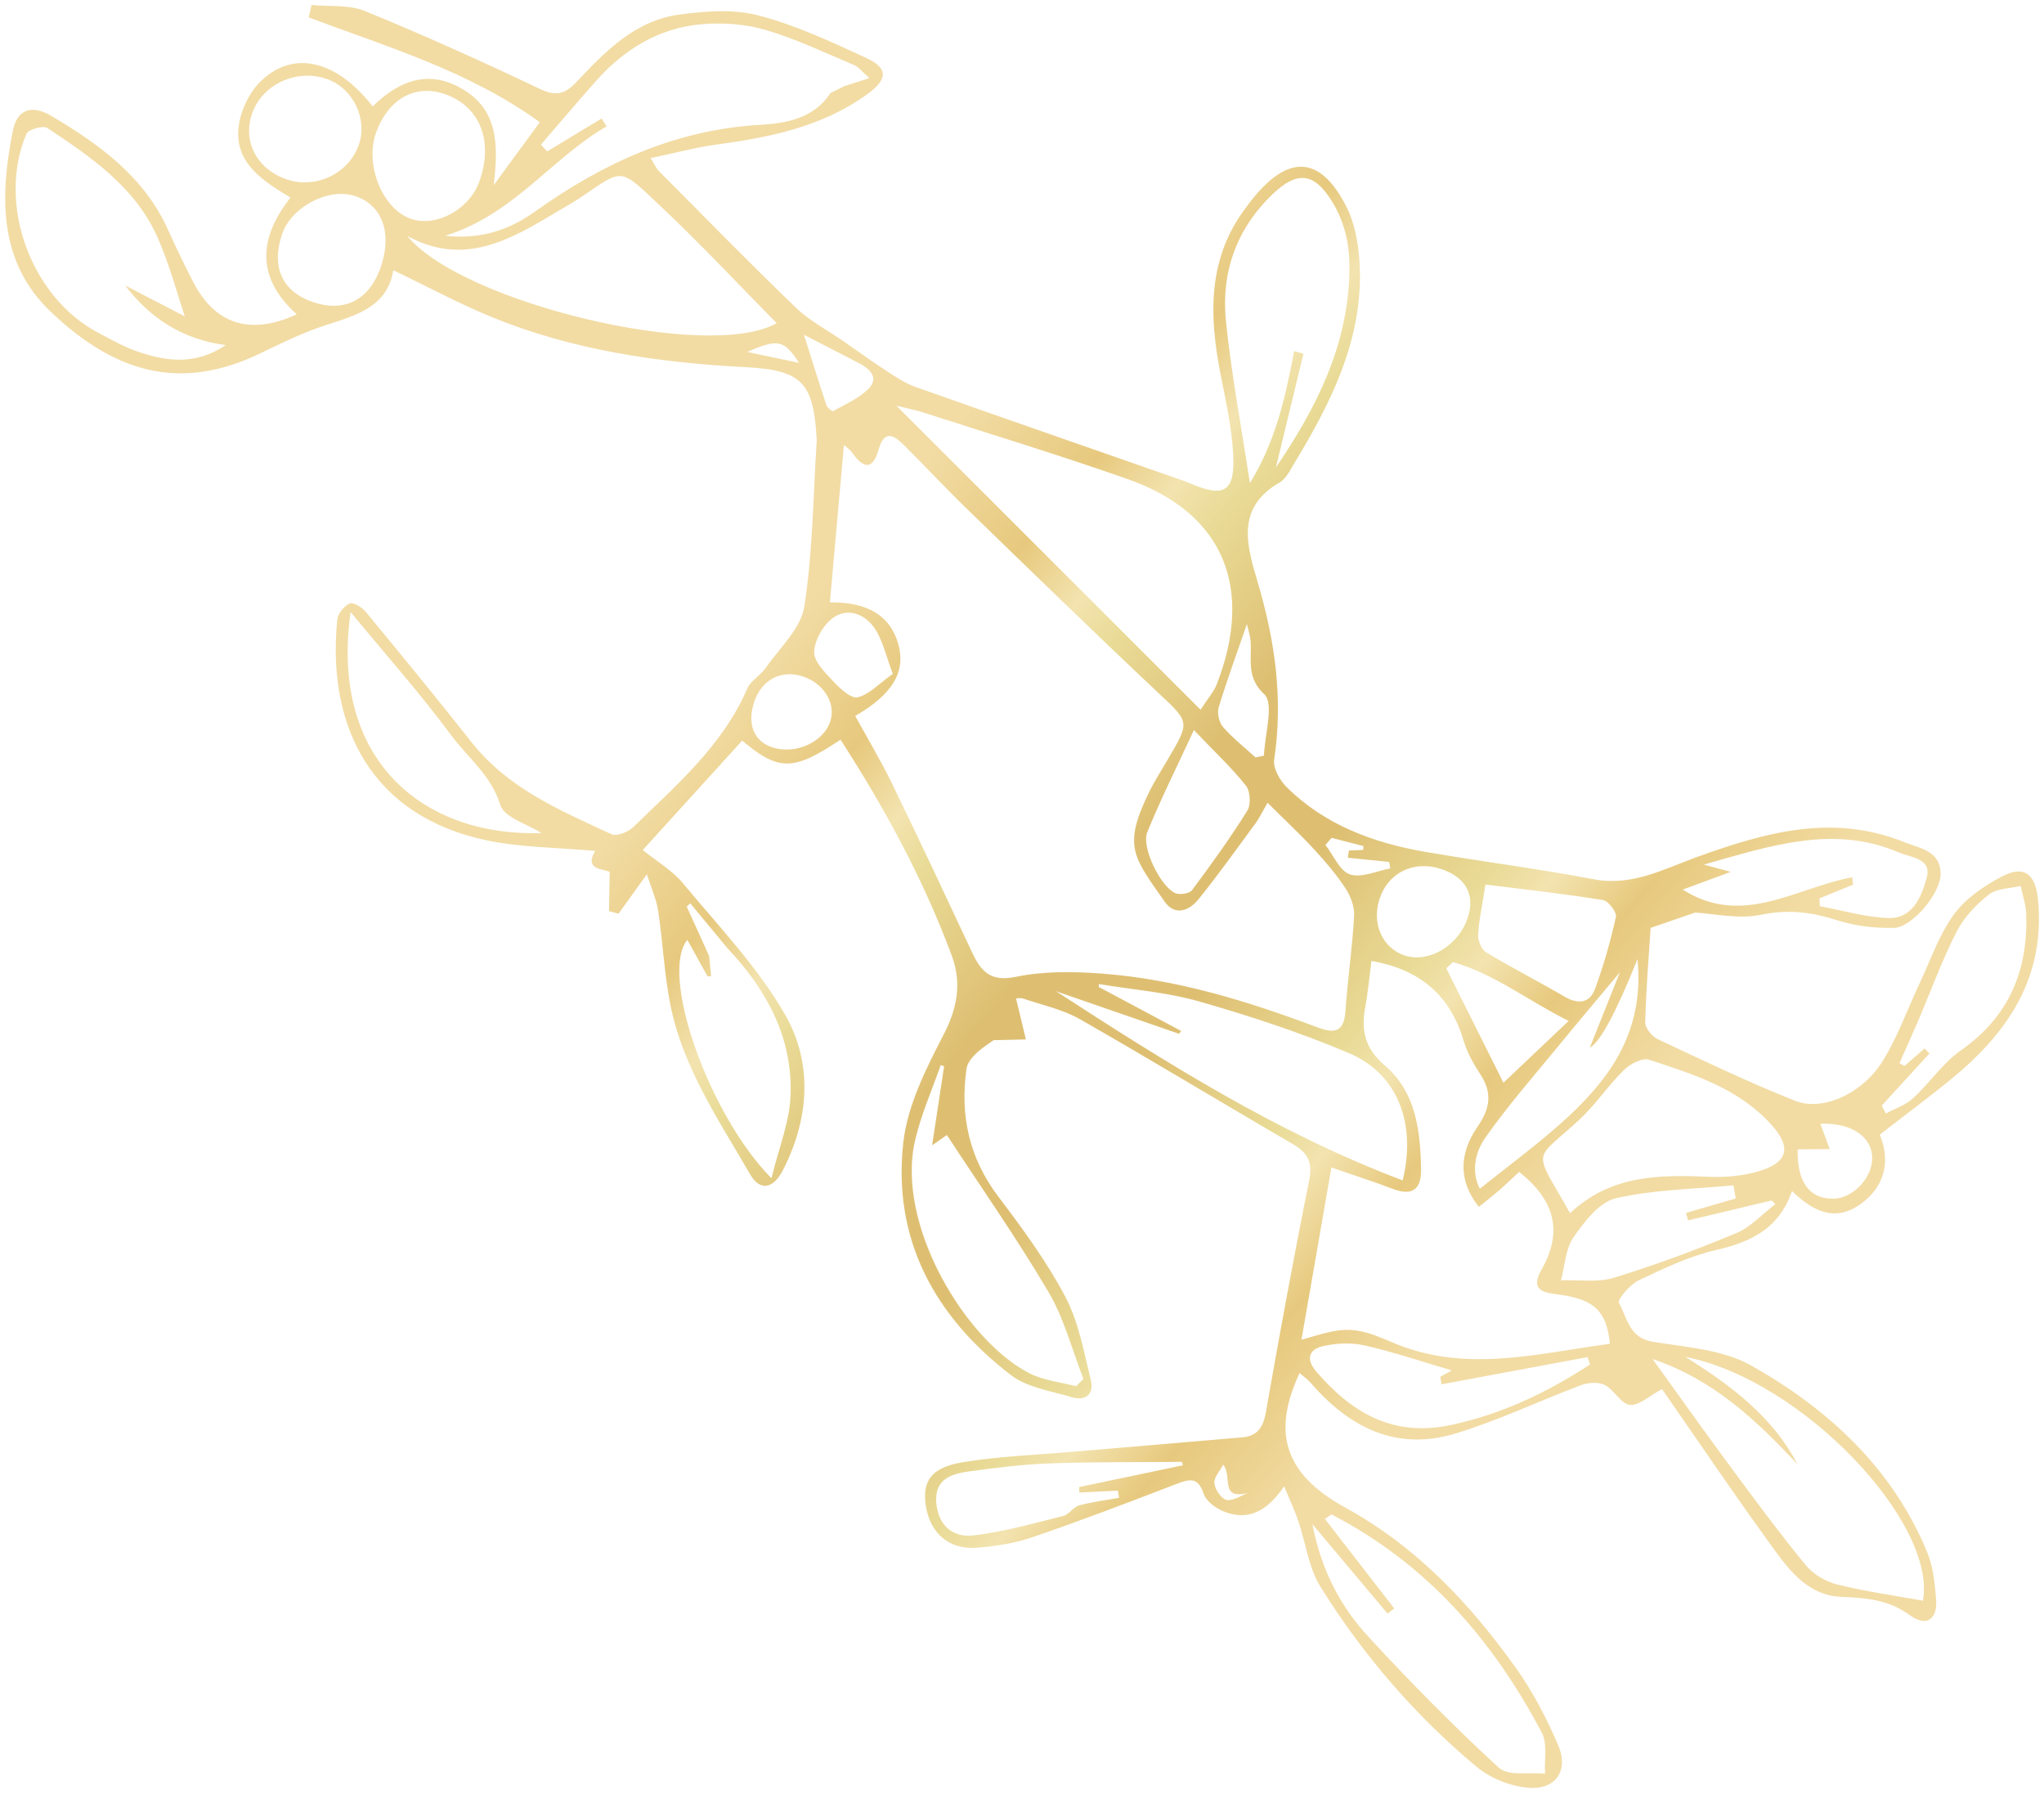 <?xml version="1.0" encoding="UTF-8"?> <svg xmlns="http://www.w3.org/2000/svg" width="302" height="265" viewBox="0 0 302 265" fill="none"><path d="M250.407 134.834C247.921 135.69 245.988 136.36 243.88 137.08C243.609 141.301 243.204 146.162 243.079 151.032C243.06 151.86 244.061 153.112 244.901 153.505C251.622 156.665 258.331 159.883 265.229 162.624C269.321 164.252 275.216 161.535 278.191 156.714C280.387 153.166 281.798 149.134 283.592 145.337C285.225 141.87 286.481 138.123 288.7 135.08C290.433 132.71 293.183 130.842 295.851 129.458C299.145 127.747 300.765 129.213 301.119 132.95C302.239 144.787 296.294 153.023 287.664 159.935C284.557 162.428 281.359 164.818 277.732 167.627C279.079 170.817 279.008 174.824 275.029 177.787C271.354 180.531 268.048 179.159 264.769 175.954C262.83 181.583 258.62 183.505 253.493 184.684C249.554 185.597 245.786 187.404 242.099 189.16C240.816 189.772 238.938 192.012 239.187 192.453C240.418 194.634 240.671 197.659 244.193 198.224C249.154 199.027 254.607 199.385 258.809 201.768C270.164 208.2 279.617 216.896 284.749 229.341C285.627 231.472 285.865 233.925 286.061 236.252C286.305 239.235 284.609 240.404 282.204 238.635C279.063 236.328 275.768 236.062 272.092 235.916C266.8 235.708 263.98 231.472 261.242 227.682C255.799 220.169 250.614 212.477 245.563 205.218C243.654 206.227 242.136 207.702 240.803 207.548C239.491 207.401 238.499 205.326 237.106 204.615C236.177 204.137 234.667 204.244 233.62 204.63C227.393 206.964 221.352 209.875 215.01 211.791C206.31 214.42 199.332 210.888 193.64 204.273C193.192 203.748 192.589 203.35 192.006 202.849C187.956 211.575 189.659 217.716 198.78 222.729C209.335 228.538 217.196 236.919 224.008 246.465C226.502 249.958 228.52 253.869 230.218 257.819C231.819 261.546 229.883 264.436 225.849 264.119C223.196 263.91 220.212 262.72 218.169 261.021C209.07 253.44 201.39 244.492 195.122 234.465C193.348 231.623 192.925 227.949 191.813 224.674C191.314 223.202 190.64 221.78 189.726 219.574C187.207 223.348 184.267 224.812 180.586 223.2C179.478 222.714 178.166 221.701 177.823 220.645C177.003 218.141 175.709 218.512 173.839 219.228C166.791 221.932 159.733 224.64 152.587 227.082C149.923 227.995 147.039 228.454 144.219 228.66C140.185 228.957 137.37 226.416 136.788 222.427C136.252 218.785 137.581 216.788 142.258 216.02C147.602 215.144 153.059 214.945 158.467 214.477C166.847 213.754 175.233 213.08 183.611 212.34C185.771 212.15 186.645 210.854 187.027 208.679C189.042 197.209 191.138 185.753 193.432 174.34C193.978 171.624 193.171 170.266 190.928 168.962C180.438 162.876 170.072 156.566 159.539 150.56C156.998 149.114 153.987 148.482 151.182 147.527C150.746 147.376 150.217 147.516 150.123 147.515C150.616 149.552 151.097 151.553 151.576 153.562C150.02 153.598 148.456 153.632 146.812 153.67C146.136 154.168 145.084 154.796 144.229 155.627C143.606 156.222 142.928 157.043 142.808 157.844C141.817 164.761 143.176 171.059 147.5 176.775C151.084 181.511 154.653 186.36 157.412 191.591C159.381 195.327 160.146 199.742 161.175 203.917C161.689 206.008 160.354 207.019 158.322 206.403C155.277 205.483 151.789 205.001 149.385 203.161C138.15 194.558 131.853 183.135 133.462 168.785C134.079 163.313 136.807 157.886 139.408 152.872C141.47 148.892 142.116 145.202 140.615 141.163C136.428 129.879 130.712 119.374 124.187 109.273C117.208 113.938 115.066 113.961 109.653 109.411C104.857 114.69 100.056 119.982 94.97 125.577C97.049 127.265 99.331 128.59 100.916 130.501C106.188 136.868 112.074 142.967 116.095 150.083C120.128 157.235 119.534 165.439 115.627 172.955C114.207 175.692 112.241 175.933 110.858 173.533C106.216 165.502 100.9 157.733 99.046 148.43C98.139 143.856 97.933 139.146 97.238 134.528C96.986 132.866 96.243 131.278 95.572 129.164C93.963 131.403 92.674 133.193 91.388 134.977C90.918 134.854 90.451 134.724 89.981 134.601C90.011 132.831 90.04 131.061 90.079 128.807C89.089 128.323 86.266 128.535 87.936 125.711C82.309 125.198 77.042 125.211 71.999 124.167C55.051 120.651 48.227 107.518 49.836 91.506C49.928 90.624 50.87 89.494 51.698 89.15C52.233 88.925 53.504 89.736 54.052 90.405C59.327 96.79 64.578 103.197 69.711 109.697C75.096 116.513 82.8 119.745 90.323 123.23C91.096 123.592 92.793 122.943 93.541 122.217C99.912 116.003 106.765 110.176 110.422 101.7C110.927 100.536 112.345 99.806 113.101 98.713C115.159 95.748 118.318 92.88 118.83 89.624C120.099 81.582 120.135 73.349 120.664 65.193C120.675 65.071 120.662 64.948 120.659 64.821C120.21 56.532 118.456 54.681 110.263 54.248C97.302 53.576 84.565 51.752 72.487 46.771C67.716 44.806 63.15 42.337 58.111 39.916C57.273 45.233 52.794 46.542 48.223 48.008C44.813 49.096 41.561 50.712 38.32 52.268C26.578 57.884 16.918 55.046 7.466 46.028C-0.275 38.641 -0.016 28.966 1.896 19.32C2.51 16.201 4.652 15.383 7.58 17.12C14.678 21.332 21.31 26.091 24.852 34.002C26.016 36.601 27.261 39.174 28.574 41.707C31.791 47.915 36.968 49.595 43.843 46.438C37.969 41.146 38.05 35.378 42.915 29.194C38.903 26.743 34.806 24.216 35.222 19.076C35.416 16.694 36.645 13.938 38.307 12.229C43.108 7.299 49.62 8.741 55.068 15.72C59.017 11.818 63.565 10.124 68.668 13.361C73.474 16.41 73.693 21.242 72.942 27.353C75.536 23.817 77.551 21.065 79.758 18.056C69.228 10.445 57.209 6.933 45.603 2.571C45.744 1.958 45.892 1.348 46.033 0.735C48.683 0.999 51.578 0.669 53.944 1.638C62.643 5.206 71.23 9.074 79.726 13.116C82.112 14.256 83.439 13.951 85.157 12.128C89.414 7.608 93.844 3.022 100.368 2.153C104.218 1.634 108.4 1.317 112.076 2.281C117.546 3.709 122.78 6.157 127.949 8.544C131.38 10.125 131.152 11.786 127.946 14.063C121.339 18.747 113.749 20.286 105.954 21.346C102.797 21.774 99.703 22.609 96.129 23.357C96.737 24.331 96.952 24.87 97.331 25.253C104.059 32.014 110.725 38.84 117.596 45.462C119.599 47.391 122.185 48.726 124.505 50.332C126.703 51.856 128.87 53.425 131.114 54.886C132.439 55.746 133.797 56.649 135.265 57.165C147.897 61.637 160.556 66.032 173.207 70.448C174.143 70.771 175.088 71.09 176.002 71.477C180.929 73.56 182.501 72.615 182.2 67.039C181.986 63.106 181.102 59.194 180.342 55.309C178.621 46.531 178.375 38.02 184.253 30.455C184.48 30.163 184.684 29.848 184.918 29.559C190.283 22.816 194.955 22.904 198.839 30.351C200.348 33.251 200.879 36.931 200.931 40.264C201.078 50.701 196.53 59.68 191.29 68.34C190.649 69.394 190.043 70.713 189.06 71.278C182.414 75.097 184.301 80.845 185.871 86.168C188.399 94.752 189.603 103.318 188.258 112.239C188.072 113.482 189.083 115.273 190.08 116.264C195.735 121.866 202.886 124.513 210.548 125.841C218.849 127.279 227.216 128.323 235.485 129.9C241.116 130.974 245.858 128.378 250.669 126.632C260.781 122.972 270.771 120.144 281.368 124.417C283.712 125.361 286.736 125.683 286.721 129.166C286.713 131.967 282.513 137.026 279.807 137.082C277.021 137.142 274.097 136.808 271.453 135.956C267.702 134.753 264.218 134.304 260.211 135.138C256.842 135.839 253.153 134.957 250.422 134.815L250.407 134.834ZM104.772 141.213C104.869 142.207 104.971 143.211 105.068 144.206C104.896 144.225 104.726 144.237 104.547 144.254C103.583 142.51 102.618 140.767 101.557 138.849C97.411 143.888 104.684 164.649 113.981 174.07C115.062 169.625 116.632 165.814 116.798 161.942C117.166 153.296 113.243 146.167 107.417 140.01C105.605 137.824 103.796 135.631 101.984 133.445C101.808 133.613 101.642 133.776 101.466 133.943C102.564 136.37 103.671 138.793 104.769 141.22L104.772 141.213ZM122.695 13.735C123.389 13.392 124.089 13.052 124.78 12.716C125.808 12.386 126.845 12.052 128.45 11.536C127.303 10.525 126.846 9.887 126.242 9.631C121.9 7.814 117.622 5.743 113.123 4.423C110.12 3.542 106.751 3.306 103.615 3.583C97.285 4.142 92.146 7.34 87.968 12.061C85.25 15.137 82.599 18.267 79.919 21.372C80.228 21.707 80.53 22.04 80.84 22.375C83.52 20.751 86.208 19.13 88.889 17.506C89.132 17.897 89.377 18.281 89.62 18.672C81.474 23.366 75.964 31.666 65.76 34.837C71.272 35.413 75.374 33.871 79.064 31.242C89.048 24.128 99.749 19.176 112.267 18.443C116.029 18.225 120.253 17.56 122.702 13.737L122.695 13.735ZM187.278 118.602C186.392 120.138 186.028 120.917 185.533 121.597C182.746 125.373 180.026 129.204 177.078 132.854C175.7 134.559 173.593 135.389 172.046 133.168C167.535 126.671 165.867 125.117 169.665 117.257C170.525 115.476 171.596 113.791 172.604 112.085C175.87 106.537 175.739 106.688 171.08 102.305C161.519 93.304 152.113 84.152 142.688 75.009C139.574 71.987 136.62 68.8 133.542 65.743C132.117 64.328 130.661 63.415 129.837 66.343C128.996 69.344 127.668 69.38 125.941 66.924C125.582 66.414 125.019 66.038 124.691 65.736C123.988 73.596 123.306 81.282 122.617 88.989C128.23 88.93 131.522 90.983 132.703 95.084C133.886 99.179 131.965 102.522 126.359 105.772C128.184 109.105 130.155 112.377 131.821 115.804C135.827 124.057 139.72 132.364 143.613 140.672C144.925 143.481 146.32 145.097 150.081 144.312C154.13 143.468 158.471 143.513 162.634 143.819C173.737 144.628 184.288 147.876 194.645 151.774C197.209 152.74 198.578 152.473 198.791 149.374C199.115 144.682 199.81 140.009 200.072 135.312C200.148 133.976 199.558 132.402 198.806 131.252C197.466 129.205 195.851 127.316 194.19 125.513C192.122 123.27 189.888 121.19 187.28 118.595L187.278 118.602ZM237.86 198.521C237.402 193.741 235.562 191.978 230.487 191.278C228.264 190.965 225.914 190.814 227.794 187.495C230.89 182.054 229.824 177.394 224.454 173.127C223.503 174.01 222.544 174.938 221.538 175.819C220.549 176.674 219.516 177.474 218.499 178.295C215.609 174.673 215.412 170.621 218.319 166.429C220.198 163.709 220.515 161.401 218.675 158.638C217.654 157.104 216.731 155.399 216.212 153.644C214.181 146.855 209.572 143.166 202.632 141.962C202.338 144.222 202.133 146.569 201.697 148.875C201.054 152.306 201.742 154.962 204.594 157.397C209.202 161.338 209.845 166.994 209.963 172.665C210.03 175.657 208.747 176.772 205.755 175.627C202.917 174.543 200.008 173.615 196.715 172.476C195.233 180.996 193.789 189.268 192.289 197.931C198.251 196.182 199.669 195.681 205.458 198.211C216.384 202.991 227.055 199.949 237.867 198.524L237.86 198.521ZM177.382 104.855C178.486 103.142 179.34 102.201 179.769 101.097C185.205 87.182 181.082 75.873 166.637 70.789C156.589 67.25 146.388 64.154 136.247 60.883C135.318 60.585 134.355 60.409 132.44 59.936C147.787 75.277 162.321 89.802 177.389 104.857L177.382 104.855ZM60.171 34.849C68.253 44.755 104.622 53.455 114.757 47.747C108.97 41.887 103.508 36.021 97.677 30.539C91.515 24.738 92.192 24.807 85.946 29.064C84.72 29.899 83.417 30.614 82.137 31.376C75.33 35.455 68.496 39.43 60.171 34.849ZM188.508 69.071C194.564 60.15 199.117 51.086 199.376 40.206C199.467 36.277 198.747 32.87 196.735 29.646C194.154 25.517 191.659 25.213 188.059 28.653C182.683 33.786 180.384 40.251 181.139 47.497C181.941 55.287 183.404 63.014 184.671 71.374C188.493 65.176 189.946 58.56 191.203 51.876C191.663 52.004 192.123 52.131 192.583 52.259C191.248 57.758 189.922 63.253 188.508 69.071ZM244.163 200.773C248.273 206.47 251.967 211.686 255.768 216.82C259.37 221.688 262.966 226.57 266.815 231.248C267.913 232.581 269.745 233.663 271.435 234.083C275.583 235.116 279.847 235.701 284.109 236.475C286.233 225.098 266.398 203.874 248.992 200.451C256.041 204.827 261.955 209.432 265.588 216.327C259.553 209.908 253.314 203.875 244.163 200.773ZM162.372 145.374C162.361 145.52 162.353 145.659 162.341 145.805C166.397 147.971 170.46 150.141 174.522 152.31C174.412 152.445 174.307 152.59 174.197 152.725L156.032 146.441C172.322 157.029 188.81 167.411 207.241 174.385C209.313 165.936 206.468 158.628 199.327 155.591C192.164 152.546 184.698 150.105 177.21 147.956C172.416 146.581 167.33 146.207 162.377 145.384L162.372 145.374ZM33.337 50.985C26.983 50.133 22.224 47.062 18.503 42.176C22.056 44.019 25.616 45.865 29.169 47.708C28.662 47.738 28.16 47.777 27.654 47.806C26.175 43.452 25.041 38.941 23.141 34.78C19.82 27.528 13.386 23.153 6.992 18.909C6.378 18.5 4.186 19.12 3.908 19.764C-0.512 30.149 4.595 44.011 14.617 49.218C16.372 50.133 18.113 51.136 19.96 51.807C24.401 53.406 28.865 54.029 33.327 50.99L33.337 50.985ZM196.73 223.737C196.403 223.954 196.082 224.174 195.753 224.399C199.166 228.808 202.587 233.22 206.001 237.63L205.008 238.381C201.505 234.208 197.999 230.042 193.898 225.159C195.264 232.12 198.121 237.408 202.224 241.851C208.39 248.528 214.778 255.021 221.461 261.16C222.843 262.426 225.959 261.795 228.278 262.038C228.15 259.994 228.667 257.613 227.795 255.965C220.559 242.248 210.72 230.955 196.723 223.734L196.73 223.737ZM231.978 179.226C237.95 173.598 245.07 173.533 252.381 173.85C255.035 173.965 257.87 173.717 260.368 172.872C264.31 171.543 264.542 169.3 261.761 166.204C256.883 160.768 250.215 158.706 243.648 156.56C242.658 156.233 240.849 157.182 239.942 158.073C237.566 160.409 235.686 163.271 233.238 165.519C226.421 171.791 226.483 169.45 231.976 179.233L231.978 179.226ZM139.492 157.524L138.986 157.348C137.704 161.055 136.074 164.696 135.198 168.504C132.32 180.989 142.699 198.124 152.151 202.906C154.223 203.953 156.702 204.188 158.988 204.798C159.35 204.435 159.709 204.079 160.078 203.719C158.394 199.411 157.233 194.797 154.913 190.868C150.242 182.945 144.94 175.386 139.901 167.682C139.83 167.728 139.142 168.214 137.721 169.203C138.402 164.73 138.946 161.13 139.492 157.524ZM51.804 90.415C48.667 112.623 62.904 123.658 80.004 123.07C77.954 121.754 74.493 120.785 73.923 118.926C72.564 114.519 69.116 111.94 66.641 108.596C62.117 102.479 57.042 96.771 51.797 90.413L51.804 90.415ZM278.025 163.342C278.23 163.728 278.433 164.121 278.638 164.507C279.996 163.771 281.557 163.264 282.656 162.251C285.113 159.998 287.03 157.054 289.72 155.174C296.82 150.204 299.641 143.416 299.379 135.065C299.336 133.664 298.838 132.279 298.557 130.883C296.956 131.274 295.017 131.233 293.837 132.163C291.953 133.646 290.15 135.557 289.071 137.673C286.941 141.849 285.335 146.286 283.493 150.61C282.569 152.779 281.594 154.914 280.643 157.073C280.895 157.208 281.148 157.343 281.394 157.475C282.385 156.613 283.374 155.758 284.358 154.894C284.596 155.141 284.833 155.389 285.07 155.636C282.725 158.203 280.373 160.768 278.028 163.335L278.025 163.342ZM214.483 202.451C209.971 201.127 205.862 199.729 201.657 198.77C199.698 198.329 197.477 198.419 195.511 198.865C193.333 199.355 192.902 200.805 194.527 202.69C199.8 208.782 205.893 212.346 214.412 210.514C221.952 208.893 228.624 205.705 234.928 201.578C234.809 201.214 234.684 200.848 234.563 200.491C227.372 201.831 220.172 203.175 212.982 204.515C212.92 204.147 212.861 203.772 212.799 203.404C213.296 203.127 213.787 202.848 214.481 202.458L214.483 202.451ZM268.822 132.723C268.839 133.107 268.856 133.491 268.88 133.877C272.241 134.497 275.583 135.495 278.964 135.625C282.635 135.761 283.925 132.396 284.671 129.67C285.462 126.793 282.334 126.704 280.551 125.937C271.027 121.863 261.961 124.822 251.746 127.729C253.476 128.194 254.152 128.38 255.722 128.806C252.834 129.869 250.819 130.614 248.626 131.422C257.443 137.063 265.45 131.108 273.659 129.601C273.698 129.968 273.745 130.331 273.784 130.699C272.133 131.372 270.482 132.045 268.831 132.718L268.822 132.723ZM256.458 177.048C256.343 176.401 256.225 175.762 256.11 175.116C250.291 175.678 244.365 175.731 238.724 177.031C236.293 177.592 234.097 180.478 232.487 182.788C231.293 184.509 231.211 187 230.634 189.147C233.25 189.052 236.04 189.505 238.461 188.768C244.596 186.882 250.634 184.64 256.554 182.168C258.699 181.272 260.409 179.336 262.315 177.877C262.124 177.701 261.931 177.531 261.74 177.355C257.635 178.337 253.525 179.309 249.42 180.291C249.319 179.925 249.21 179.556 249.108 179.19C251.559 178.479 254.011 177.768 256.465 177.05L256.458 177.048ZM219.475 130.685C218.993 133.809 218.51 135.957 218.396 138.131C218.353 138.982 218.89 140.278 219.575 140.688C223.375 142.979 227.338 145.004 231.171 147.243C233.197 148.425 234.897 148.202 235.679 146.055C236.941 142.609 237.958 139.055 238.749 135.47C238.903 134.775 237.639 133.102 236.849 132.97C231.042 132.04 225.192 131.395 219.47 130.675L219.475 130.685ZM55.534 19.677C53.878 24.396 56.536 30.898 60.713 32.327C64.447 33.603 69.311 30.971 70.798 26.879C72.95 20.953 70.993 15.819 65.858 13.948C61.41 12.323 57.324 14.595 55.532 19.684L55.534 19.677ZM241.933 141.706C238.764 149.607 236.416 153.966 234.889 154.782C236.592 150.52 238.299 146.245 239.345 143.63C236.902 146.549 233.447 150.637 230.056 154.772C226.473 159.139 222.743 163.408 219.495 168.017C217.952 170.2 217.324 173.062 218.647 175.614C222.742 172.338 226.771 169.369 230.506 166.062C237.549 159.821 243.029 152.7 241.94 141.708L241.933 141.706ZM174.769 216.494C174.719 216.319 174.679 216.14 174.629 215.965C168.14 216.028 161.643 215.954 155.164 216.193C151.111 216.342 147.049 216.835 143.024 217.403C140.496 217.765 138.07 218.563 138.335 221.986C138.599 225.369 140.81 227.173 143.761 226.84C148.261 226.333 152.676 225.049 157.095 223.956C157.956 223.742 158.593 222.631 159.455 222.394C161.377 221.87 163.373 221.631 165.348 221.275C165.288 220.924 165.224 220.563 165.164 220.211C163.264 220.31 161.37 220.411 159.471 220.502C159.462 220.231 159.461 219.963 159.454 219.685C164.558 218.616 169.663 217.547 174.767 216.478L174.769 216.494ZM176.399 107.854C173.823 113.435 171.463 118.115 169.504 122.958C168.623 125.141 171.394 130.84 173.587 131.922C174.234 132.24 175.724 132.031 176.104 131.525C178.965 127.695 181.767 123.806 184.294 119.759C184.843 118.878 184.74 116.897 184.093 116.082C182.055 113.503 179.624 111.237 176.392 107.851L176.399 107.854ZM46.334 44.654C51.03 46.223 54.73 44.203 56.347 39.188C57.929 34.294 56.416 30.29 52.492 28.972C48.575 27.656 43.053 30.526 41.673 34.608C40.022 39.47 41.707 43.116 46.332 44.661L46.334 44.654ZM53.003 21.416C54.352 17.606 52.22 13.113 48.41 11.716C43.866 10.05 38.662 12.454 37.203 16.902C35.843 21.039 38.046 25.077 42.45 26.529C46.729 27.939 51.515 25.626 53 21.423L53.003 21.416ZM216.616 136.216C218.06 132.794 216.986 130.068 213.655 128.655C209.641 126.96 205.634 128.432 204.059 132.187C202.562 135.764 203.834 139.535 207.019 140.96C210.411 142.472 214.923 140.245 216.623 136.218L216.616 136.216ZM231.767 150.828C225.701 147.8 220.75 143.851 214.678 142.137C214.345 142.439 214.02 142.743 213.684 143.053C216.44 148.565 219.194 154.085 222.132 159.96C225.649 156.625 228.462 153.96 231.767 150.828ZM111.416 103.745C110.362 106.995 111.389 109.516 114.126 110.415C117.537 111.532 121.725 109.626 122.692 106.512C123.505 103.888 121.727 100.989 118.669 99.947C115.454 98.858 112.498 100.411 111.416 103.745ZM131.914 99.552C130.93 96.975 130.459 94.717 129.292 92.92C127.904 90.786 125.357 89.7 123.16 91.224C121.677 92.254 120.366 94.518 120.29 96.287C120.224 97.728 121.945 99.403 123.157 100.704C124.134 101.751 125.74 103.235 126.714 103.013C128.381 102.637 129.776 101.064 131.904 99.556L131.914 99.552ZM265.615 169.797C265.487 174.651 267.348 177.106 270.844 177.087C273.787 177.073 276.72 173.946 276.617 170.942C276.508 167.841 273.407 165.831 268.962 166.018C269.396 167.2 269.821 168.362 270.338 169.762C268.553 169.774 267.211 169.782 265.615 169.797ZM185.496 111.89C185.911 111.806 186.336 111.716 186.751 111.632C186.854 108.51 188.287 103.958 186.787 102.557C183.618 99.602 185.388 96.443 184.562 93.527C184.362 92.828 184.224 92.111 184.24 92.179C182.926 95.977 181.382 100.191 180.065 104.476C179.801 105.33 180.108 106.719 180.694 107.394C182.126 109.039 183.874 110.408 185.496 111.89ZM118.794 49.467C120.056 53.47 121.028 56.649 122.085 59.81C122.215 60.21 122.966 60.816 123.096 60.735C124.897 59.72 126.903 58.863 128.319 57.431C129.881 55.854 128.604 54.538 127.003 53.7C124.515 52.399 122.017 51.125 118.794 49.467ZM196.731 123.793C196.43 124.138 196.13 124.483 195.836 124.83C197.02 126.35 197.933 128.674 199.453 129.176C201.156 129.742 203.411 128.663 205.421 128.296C205.359 127.975 205.304 127.657 205.241 127.336C203.21 127.129 201.178 126.922 199.146 126.716C199.2 126.356 199.251 126.004 199.304 125.644C200.006 125.619 200.708 125.594 201.41 125.569C201.428 125.379 201.447 125.188 201.459 124.996C199.881 124.592 198.313 124.183 196.736 123.779L196.731 123.793ZM180.726 216.374C180.25 217.296 179.333 218.262 179.419 219.127C179.513 220.041 180.439 221.416 181.216 221.583C182.17 221.787 183.352 220.944 184.432 220.553C180.131 221.625 182.152 218.15 180.726 216.374ZM110.404 51.998C113.394 52.623 115.413 53.046 118.056 53.605C115.867 50.21 114.923 50.002 110.404 51.998Z" fill="url(#paint0_radial_6769_381074)"></path><defs><radialGradient id="paint0_radial_6769_381074" cx="0" cy="0" r="1" gradientUnits="userSpaceOnUse" gradientTransform="translate(173.738 133.906) rotate(39.796) scale(81.885 2517.46)"><stop offset="0.134" stop-color="#DEBF72"></stop><stop offset="0.394" stop-color="#E9DB97"></stop><stop offset="0.489" stop-color="#F3E3AF"></stop><stop offset="0.629" stop-color="#E7C97E"></stop><stop offset="0.862" stop-color="#F2DCA4"></stop></radialGradient></defs></svg> 
